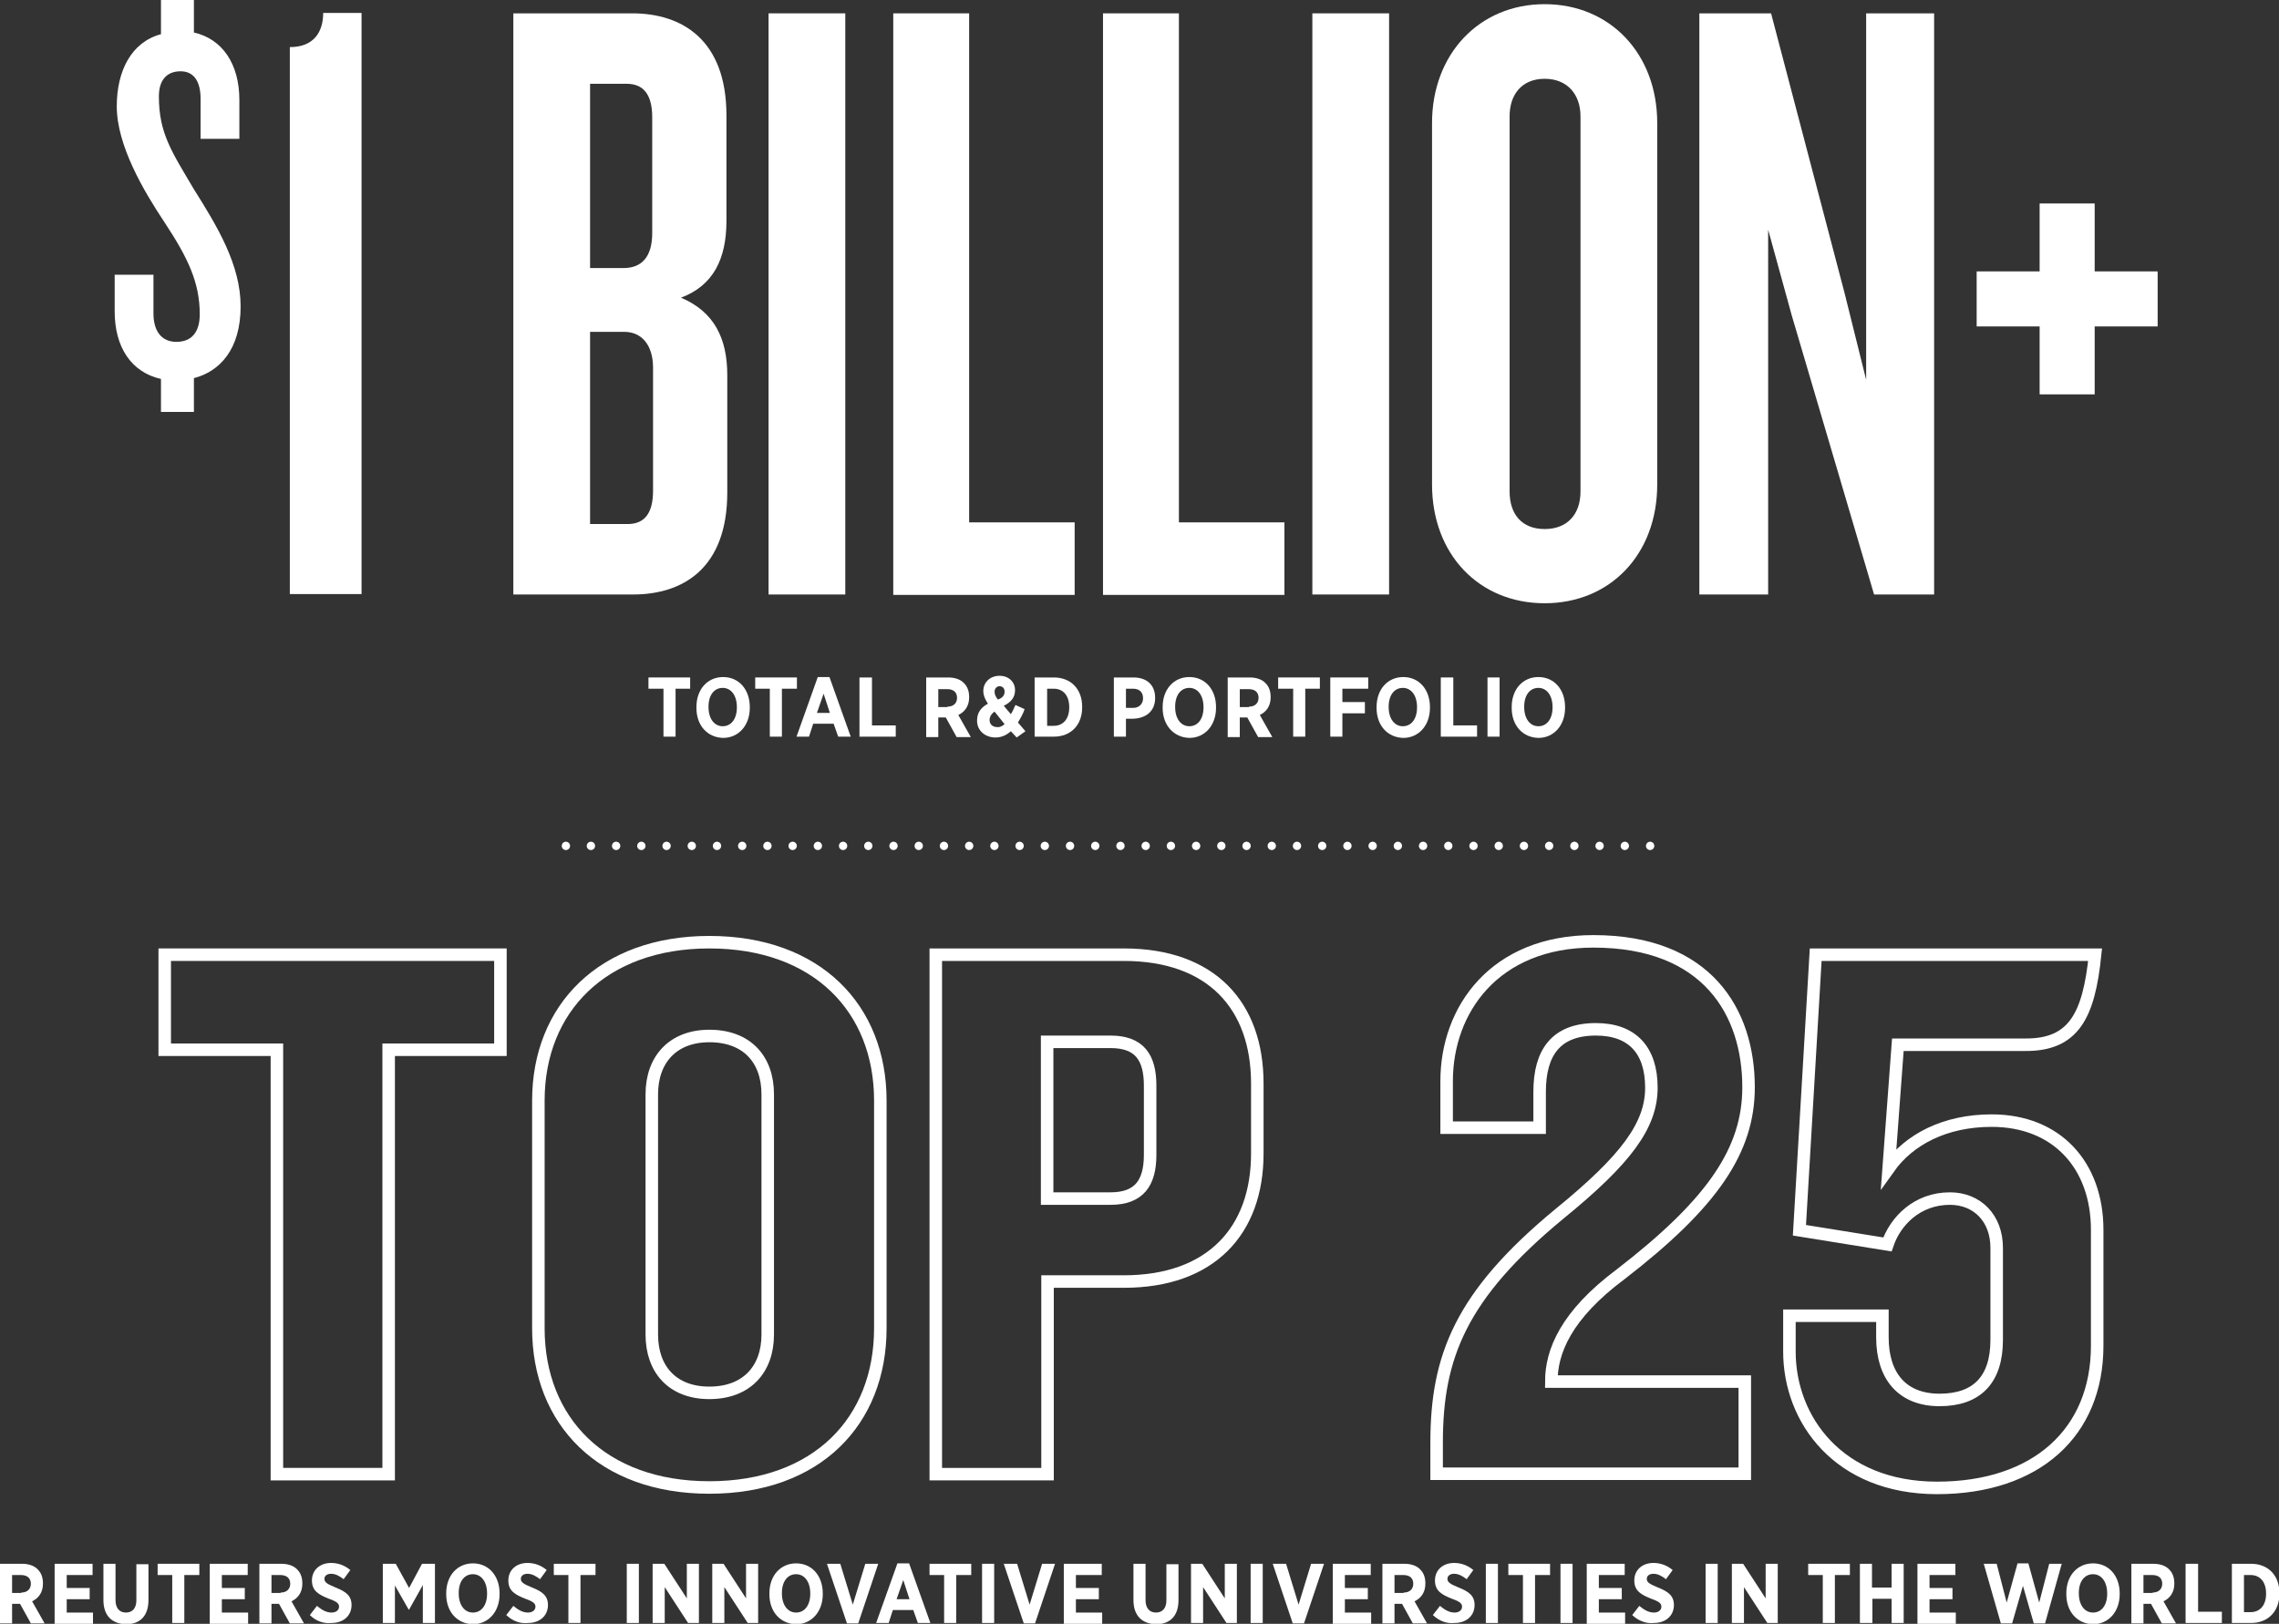 <?xml version="1.0" encoding="utf-8"?>
<!-- Generator: Adobe Illustrator 22.0.0, SVG Export Plug-In . SVG Version: 6.00 Build 0)  -->
<svg version="1.1" id="Layer_1" xmlns="http://www.w3.org/2000/svg" xmlns:xlink="http://www.w3.org/1999/xlink" x="0px" y="0px"
	 viewBox="0 0 546.5 389.5" style="enable-background:new 0 0 546.5 389.5;" xml:space="preserve">
<rect x="0" y="0" width="546.5" height="389.5" fill="#333333" stroke="none"/>
<style type="text/css">
	.st0{fill:none;stroke:#FFFFFF;stroke-width:3;stroke-miterlimit:23.63;}
	.st1{fill:#FFFFFF;}
	.st2{fill:none;stroke:#FFFFFF;stroke-width:2;stroke-linecap:round;stroke-linejoin:round;stroke-dasharray:0,6.047;}
	.st3{fill:none;stroke:#FFFFFF;stroke-width:2;stroke-linecap:round;stroke-linejoin:round;}
</style>
<polygon class="st0" points="120,251.8 120,229 39.5,229 39.5,251.8 66.4,251.8 66.4,353.6 93.2,353.6 93.2,251.8 "/>
<g>
	<path class="st0" d="M184.1,320.1c0,8.4-5.1,14-14,14c-8.8,0-13.8-5.6-13.8-14v-57.6c0-8.4,5.1-14,13.8-14c9,0,14,5.6,14,14V320.1z
		 M211.1,318.6v-54.6c0-22.1-15.2-38-41-38c-25.6,0-41,15.9-41,38v54.6c0,22.3,15.3,38.2,41,38.2
		C195.9,356.8,211.1,340.9,211.1,318.6z"/>
	<path class="st0" d="M275.8,277c0,6.7-2.6,10.5-9.5,10.5h-15.2v-37.6h15.2c6.9,0,9.5,3.7,9.5,10.5V277z M301.5,276.7v-16.8
		c0-18.7-11-30.9-32-30.9h-45.1v124.6h26.8v-46.2h18.3C290.4,307.4,301.5,295.2,301.5,276.7z"/>
	<path class="st0" d="M419.3,260.8c0-18-9.9-35-37.2-35c-23.8,0-35.2,16.5-35.2,33.5v11.2h22.3v-8.6c0-9.4,3.9-15,13.5-15
		c8.8,0,13.3,5.1,13.3,14c0,9-6,17.2-22.1,30.3c-23.6,19.5-29.4,34.2-29.4,54.8v7.5h73.9v-22.1H372c0-7.1,3.4-15.9,16.7-25.8
		C410.7,288.6,419.3,275.9,419.3,260.8z"/>
	<path class="st0" d="M502.4,229h-67l-3.9,66.1l21.1,3.4c1.9-5.6,7.1-11,15-11c6.5,0,11.2,4.7,11.2,11.8v22.1
		c0,9.5-4.7,14.4-13.7,14.4c-9,0-13.7-5.8-13.7-15v-5.2h-22.3v8.6c0,16.3,11.8,32.7,35.4,32.7c23.8,0,38.4-13.3,38.4-34.1V295
		c0-15.5-9.7-26.2-25.3-26.2c-11.2,0-19.8,4.5-24.7,11.4l2.2-29.6h30.5C497.3,250.7,500.9,243.6,502.4,229z"/>
	<g>
		<path class="st1" d="M0,375.1h5.3c1.6,0,3,0.5,3.8,1.4c0.8,0.8,1.2,1.9,1.2,3.3v0.1c0,2.1-1.1,3.5-2.6,4.2l3,5.3H7.4l-2.6-4.7H2.9
			v4.7H0V375.1z M5.1,382c1.5,0,2.3-0.9,2.3-2.1v0c0-1.4-0.9-2.1-2.4-2.1H2.9v4.3H5.1z"/>
		<path class="st1" d="M13.1,375.1h9.1v2.7H16v3.1h5.5v2.7H16v3.2h6.3v2.7h-9.2V375.1z"/>
		<path class="st1" d="M24.8,383.8v-8.7h2.9v8.7c0,2,1,3,2.5,3s2.5-1,2.5-2.9v-8.7h2.9v8.6c0,3.9-2.1,5.8-5.4,5.8
			C26.9,389.5,24.8,387.6,24.8,383.8z"/>
		<path class="st1" d="M41.4,377.8h-3.6v-2.7h10v2.7h-3.6v11.5h-2.9V377.8z"/>
		<path class="st1" d="M50.3,375.1h9.1v2.7h-6.2v3.1h5.5v2.7h-5.5v3.2h6.3v2.7h-9.2V375.1z"/>
		<path class="st1" d="M62.2,375.1h5.3c1.6,0,3,0.5,3.8,1.4c0.8,0.8,1.2,1.9,1.2,3.3v0.1c0,2.1-1.1,3.5-2.6,4.2l3,5.3h-3.4l-2.6-4.7
			h-1.8v4.7h-2.9V375.1z M67.3,382c1.5,0,2.3-0.9,2.3-2.1v0c0-1.4-0.9-2.1-2.4-2.1h-2.1v4.3H67.3z"/>
		<path class="st1" d="M74.3,387.4l1.7-2.2c1,0.8,2.1,1.6,3.5,1.6c1.1,0,1.8-0.6,1.8-1.4v0c0-0.7-0.4-1.2-2.4-1.9
			c-2.5-1-4.1-1.9-4.1-4.4v0c0-2.5,1.9-4.2,4.6-4.2c1.7,0,3.3,0.6,4.6,1.7l-1.6,2.2c-0.9-0.7-1.9-1.3-3-1.3c-1,0-1.6,0.5-1.6,1.2v0
			c0,0.8,0.5,1.2,2.7,2.1c2.5,1,3.8,2,3.8,4.2v0c0,2.6-2,4.3-4.8,4.3C77.7,389.5,75.8,388.9,74.3,387.4z"/>
		<path class="st1" d="M91.8,375.1h3.1l3.2,5.8l3.1-5.8h3.1v14.2h-2.9v-9.1l-3.3,5.9H98l-3.3-5.8v9h-2.9V375.1z"/>
		<path class="st1" d="M107,382.4v-0.2c0-4.3,2.7-7.2,6.4-7.2c3.8,0,6.4,3,6.4,7.2v0.2c0,4.2-2.7,7.2-6.4,7.2
			C109.6,389.5,107,386.6,107,382.4z M116.8,382.3v-0.1c0-2.8-1.4-4.6-3.4-4.6c-2,0-3.4,1.7-3.4,4.5v0.1c0,2.8,1.4,4.6,3.4,4.6
			C115.4,386.8,116.8,385.1,116.8,382.3z"/>
		<path class="st1" d="M121.4,387.4l1.7-2.2c1,0.8,2.1,1.6,3.5,1.6c1.1,0,1.8-0.6,1.8-1.4v0c0-0.7-0.4-1.2-2.4-1.9
			c-2.5-1-4.1-1.9-4.1-4.4v0c0-2.5,1.9-4.2,4.6-4.2c1.7,0,3.3,0.6,4.6,1.7l-1.6,2.2c-0.9-0.7-1.9-1.3-3-1.3c-1,0-1.6,0.5-1.6,1.2v0
			c0,0.8,0.5,1.2,2.7,2.1c2.5,1,3.8,2,3.8,4.2v0c0,2.6-2,4.3-4.8,4.3C124.8,389.5,123,388.9,121.4,387.4z"/>
		<path class="st1" d="M136.4,377.8h-3.6v-2.7h10v2.7h-3.6v11.5h-2.9V377.8z"/>
		<path class="st1" d="M150.3,375.1h2.9v14.2h-2.9V375.1z"/>
		<path class="st1" d="M156.6,375.1h2.7l5.4,8.3v-8.3h2.9v14.2H165l-5.6-8.6v8.6h-2.9V375.1z"/>
		<path class="st1" d="M170.8,375.1h2.7l5.4,8.3v-8.3h2.9v14.2h-2.5l-5.6-8.6v8.6h-2.9V375.1z"/>
		<path class="st1" d="M184.5,382.4v-0.2c0-4.3,2.7-7.2,6.4-7.2c3.8,0,6.4,3,6.4,7.2v0.2c0,4.2-2.7,7.2-6.4,7.2
			C187.1,389.5,184.5,386.6,184.5,382.4z M194.3,382.3v-0.1c0-2.8-1.4-4.6-3.4-4.6c-2,0-3.4,1.7-3.4,4.5v0.1c0,2.8,1.4,4.6,3.4,4.6
			S194.3,385.1,194.3,382.3z"/>
		<path class="st1" d="M198.3,375.1h3.2l3,9.8l3-9.8h3.1l-4.8,14.3h-2.7L198.3,375.1z"/>
		<path class="st1" d="M215.2,375h2.8l5.1,14.3h-3l-1.1-3.1h-4.9l-1,3.1h-3L215.2,375z M218.1,383.6l-1.5-4.6l-1.6,4.6H218.1z"/>
		<path class="st1" d="M226.5,377.8h-3.6v-2.7h10v2.7h-3.6v11.5h-2.9V377.8z"/>
		<path class="st1" d="M235.5,375.1h2.9v14.2h-2.9V375.1z"/>
		<path class="st1" d="M240.7,375.1h3.2l3,9.8l3-9.8h3.1l-4.8,14.3h-2.7L240.7,375.1z"/>
		<path class="st1" d="M255.1,375.1h9.1v2.7H258v3.1h5.5v2.7H258v3.2h6.3v2.7h-9.2V375.1z"/>
		<path class="st1" d="M271.8,383.8v-8.7h2.9v8.7c0,2,1,3,2.5,3s2.5-1,2.5-2.9v-8.7h2.9v8.6c0,3.9-2.1,5.8-5.4,5.8
			C273.9,389.5,271.8,387.6,271.8,383.8z"/>
		<path class="st1" d="M285.6,375.1h2.7l5.4,8.3v-8.3h2.9v14.2h-2.5l-5.6-8.6v8.6h-2.9V375.1z"/>
		<path class="st1" d="M299.9,375.1h2.9v14.2h-2.9V375.1z"/>
		<path class="st1" d="M305.2,375.1h3.2l3,9.8l3-9.8h3.1l-4.8,14.3h-2.7L305.2,375.1z"/>
		<path class="st1" d="M319.6,375.1h9.1v2.7h-6.2v3.1h5.5v2.7h-5.5v3.2h6.3v2.7h-9.2V375.1z"/>
		<path class="st1" d="M331.5,375.1h5.3c1.6,0,3,0.5,3.8,1.4c0.8,0.8,1.2,1.9,1.2,3.3v0.1c0,2.1-1.1,3.5-2.6,4.2l3,5.3h-3.4
			l-2.6-4.7h-1.8v4.7h-2.9V375.1z M336.6,382c1.5,0,2.3-0.9,2.3-2.1v0c0-1.4-0.9-2.1-2.4-2.1h-2.1v4.3H336.6z"/>
		<path class="st1" d="M343.6,387.4l1.7-2.2c1,0.8,2.1,1.6,3.5,1.6c1.1,0,1.8-0.6,1.8-1.4v0c0-0.7-0.4-1.2-2.4-1.9
			c-2.5-1-4.1-1.9-4.1-4.4v0c0-2.5,1.9-4.2,4.6-4.2c1.7,0,3.3,0.6,4.6,1.7l-1.6,2.2c-0.9-0.7-1.9-1.3-3-1.3c-1,0-1.6,0.5-1.6,1.2v0
			c0,0.8,0.5,1.2,2.7,2.1c2.5,1,3.8,2,3.8,4.2v0c0,2.6-2,4.3-4.8,4.3C347,389.5,345.2,388.9,343.6,387.4z"/>
		<path class="st1" d="M356.3,375.1h2.9v14.2h-2.9V375.1z"/>
		<path class="st1" d="M365.3,377.8h-3.6v-2.7h10v2.7h-3.6v11.5h-2.9V377.8z"/>
		<path class="st1" d="M374.2,375.1h2.9v14.2h-2.9V375.1z"/>
		<path class="st1" d="M380.5,375.1h9.1v2.7h-6.2v3.1h5.5v2.7h-5.5v3.2h6.3v2.7h-9.2V375.1z"/>
		<path class="st1" d="M391.4,387.4l1.7-2.2c1,0.8,2.1,1.6,3.5,1.6c1.1,0,1.8-0.6,1.8-1.4v0c0-0.7-0.4-1.2-2.4-1.9
			c-2.5-1-4.1-1.9-4.1-4.4v0c0-2.5,1.9-4.2,4.6-4.2c1.7,0,3.3,0.6,4.6,1.7l-1.6,2.2c-0.9-0.7-1.9-1.3-3-1.3c-1,0-1.6,0.5-1.6,1.2v0
			c0,0.8,0.5,1.2,2.7,2.1c2.5,1,3.8,2,3.8,4.2v0c0,2.6-2,4.3-4.8,4.3C394.9,389.5,393,388.9,391.4,387.4z"/>
		<path class="st1" d="M409,375.1h2.9v14.2H409V375.1z"/>
		<path class="st1" d="M415.3,375.1h2.7l5.4,8.3v-8.3h2.9v14.2h-2.5l-5.6-8.6v8.6h-2.9V375.1z"/>
		<path class="st1" d="M437.2,377.8h-3.6v-2.7h10v2.7h-3.6v11.5h-2.9V377.8z"/>
		<path class="st1" d="M446,375.1h2.9v5.7h4.7v-5.7h2.9v14.2h-2.9v-5.8H449v5.8H446V375.1z"/>
		<path class="st1" d="M459.8,375.1h9.1v2.7h-6.2v3.1h5.5v2.7h-5.5v3.2h6.3v2.7h-9.2V375.1z"/>
		<path class="st1" d="M475.7,375.1h3.1l2.4,9.3l2.6-9.4h2.6l2.6,9.4l2.4-9.3h3l-4,14.3h-2.7l-2.6-9l-2.6,9h-2.7L475.7,375.1z"/>
		<path class="st1" d="M495.5,382.4v-0.2c0-4.3,2.7-7.2,6.4-7.2c3.8,0,6.4,3,6.4,7.2v0.2c0,4.2-2.7,7.2-6.4,7.2
			C498.1,389.5,495.5,386.6,495.5,382.4z M505.3,382.3v-0.1c0-2.8-1.4-4.6-3.4-4.6c-2,0-3.4,1.7-3.4,4.5v0.1c0,2.8,1.4,4.6,3.4,4.6
			S505.3,385.1,505.3,382.3z"/>
		<path class="st1" d="M511.1,375.1h5.3c1.6,0,3,0.5,3.8,1.4c0.8,0.8,1.2,1.9,1.2,3.3v0.1c0,2.1-1.1,3.5-2.6,4.2l3,5.3h-3.4
			l-2.6-4.7H514v4.7h-2.9V375.1z M516.2,382c1.5,0,2.3-0.9,2.3-2.1v0c0-1.4-0.9-2.1-2.4-2.1H514v4.3H516.2z"/>
		<path class="st1" d="M524.2,375.1h2.9v11.5h5.7v2.7h-8.7V375.1z"/>
		<path class="st1" d="M535.2,375.1h4.6c4.1,0,6.8,2.8,6.8,7v0.2c0,4.2-2.7,7-6.8,7h-4.6V375.1z M538.1,377.8v8.9h1.6
			c2.2,0,3.7-1.6,3.7-4.4v-0.1c0-2.8-1.5-4.4-3.7-4.4H538.1z"/>
	</g>
</g>
<g>
	<path class="st1" d="M38.6,0h7.9v7.8c6.7,1.5,10.9,7.4,10.9,16.2v9.3h-9.3v-9.6c0-4.3-1.7-6.6-4.8-6.6c-3.2,0-5.2,2-5.2,6
		c0,8.9,3.1,13.3,8.4,22.3c5.6,8.9,11.2,18.1,11.2,28.1c0,10.3-5,15.6-11.2,17.2v8.1h-7.9v-7.9c-7.1-1.6-11.1-7.6-11.1-16.2v-8.8
		h9.3v9.3c0,4.3,2,6.8,5.5,6.8c3.7,0,5.6-2.4,5.6-6.6c0-7.6-2.8-13.5-8.4-22C34.5,45.9,28,34.9,28,25.5c0-8.5,3.5-15.4,10.6-17.3V0z
		"/>
</g>
<g>
	<g>
		<path class="st1" d="M69.5,142.6V11.3c5.9,0,8-3.8,8-8.2h9.2v139.4H69.5z"/>
		<path class="st1" d="M151.8,142.6h-28.7V3.2h28.5c11.9,0,22.6,6.3,22.6,24.5V53c0,9-3.1,15.5-10.9,18.4c8,3.4,11.1,9.8,11.1,18.6
			v28.1C174.4,136.5,163.6,142.6,151.8,142.6z M156.4,28.1c0-5.4-2.1-8-6.1-8h-8.8v44.2h8c4.4,0,6.9-2.7,6.9-8.4V28.1z M156.6,88.2
			c0-5.4-2.7-8.6-6.9-8.6h-8.2v46.1h9c4,0,6.1-2.5,6.1-8V88.2z"/>
		<path class="st1" d="M184.3,142.6V3.2h18.4v139.4H184.3z"/>
		<path class="st1" d="M214.2,142.6V3.2h18.2v122.1h25.3v17.4H214.2z"/>
		<path class="st1" d="M264.5,142.6V3.2h18.2v122.1H308v17.4H264.5z"/>
		<path class="st1" d="M314.7,142.6V3.2h18.4v139.4H314.7z"/>
		<path class="st1" d="M370.4,144.7c-15.7,0-27-11.7-27-28.5V29.5c0-16.5,11.3-28.5,27-28.5s27,11.9,27,28.5v86.7
			C397.4,133,386.1,144.7,370.4,144.7z M379,27.9c0-5.2-3.1-9-8.6-9s-8.4,3.8-8.4,9v90c0,5.4,2.9,9,8.4,9s8.6-3.6,8.6-9V27.9z"/>
		<path class="st1" d="M449.4,142.6l-19.7-66.8L424,55.1v87.5h-16.5V3.2h17.2l17.6,67l5.2,20.9V3.2h16.3v139.4H449.4z"/>
		<path class="st1" d="M502.3,78.3v16.3h-13.2V78.3h-15.1V65.1h15.1V48.8h13.2v16.3h15.1v13.2H502.3z"/>
	</g>
</g>
<g>
	<path class="st1" d="M159.1,165.2h-3.6v-2.7h10v2.7H162v11.5h-2.9V165.2z"/>
	<path class="st1" d="M167,169.8v-0.2c0-4.3,2.7-7.2,6.4-7.2c3.8,0,6.4,3,6.4,7.2v0.2c0,4.2-2.7,7.2-6.4,7.2
		C169.6,176.9,167,174,167,169.8z M176.7,169.7v-0.1c0-2.8-1.4-4.6-3.4-4.6c-2,0-3.4,1.7-3.4,4.5v0.1c0,2.8,1.4,4.6,3.4,4.6
		S176.7,172.5,176.7,169.7z"/>
	<path class="st1" d="M184.7,165.2h-3.6v-2.7h10v2.7h-3.6v11.5h-2.9V165.2z"/>
	<path class="st1" d="M196.1,162.4h2.8l5.1,14.3h-3l-1.1-3.1h-4.9l-1,3.1h-3L196.1,162.4z M199,171l-1.5-4.6l-1.6,4.6H199z"/>
	<path class="st1" d="M206.2,162.5h2.9V174h5.7v2.7h-8.7V162.5z"/>
	<path class="st1" d="M222.1,162.5h5.3c1.6,0,3,0.5,3.8,1.4c0.8,0.8,1.2,1.9,1.2,3.3v0.1c0,2.1-1.1,3.5-2.6,4.2l3,5.3h-3.4l-2.6-4.7
		h-1.8v4.7h-2.9V162.5z M227.2,169.5c1.5,0,2.3-0.9,2.3-2.1v0c0-1.4-0.9-2.1-2.4-2.1h-2.1v4.3H227.2z"/>
	<path class="st1" d="M242.4,175.4c-1,0.9-2.2,1.5-3.7,1.5c-2.4,0-4.4-1.6-4.4-4v-0.1c0-1.8,0.9-3.1,2.6-4c-0.7-1.1-1.1-2-1.1-3
		v-0.1c0-1.9,1.5-3.6,3.9-3.6c2.2,0,3.7,1.5,3.7,3.4v0.1c0,1.8-1.1,2.9-2.7,3.7l1.7,2c0.4-0.6,0.7-1.3,1.1-2.2l2.2,1
		c-0.4,1.2-1,2.2-1.6,3.2l1.8,2.1l-2.1,1.5L242.4,175.4z M240.9,173.7l-2.4-3c-0.8,0.5-1.2,1.3-1.2,2v0c0,1,0.7,1.7,1.8,1.7
		C239.7,174.5,240.3,174.2,240.9,173.7z M240.9,165.9L240.9,165.9c0-0.8-0.5-1.3-1.2-1.3c-0.7,0-1.2,0.6-1.2,1.3v0
		c0,0.6,0.2,1.2,0.8,1.9C240.4,167.4,240.9,166.8,240.9,165.9z"/>
	<path class="st1" d="M248.1,162.5h4.6c4.1,0,6.8,2.8,6.8,7v0.2c0,4.2-2.7,7-6.8,7h-4.6V162.5z M251.1,165.2v8.9h1.6
		c2.2,0,3.7-1.6,3.7-4.4v-0.1c0-2.8-1.5-4.4-3.7-4.4H251.1z"/>
	<path class="st1" d="M267.1,162.5h4.7c3.2,0,5.2,1.8,5.2,4.9v0c0,3.3-2.3,4.9-5.3,5H270v4.3h-2.9V162.5z M271.7,169.8
		c1.5,0,2.4-1,2.4-2.3v0c0-1.5-0.9-2.3-2.4-2.3H270v4.6H271.7z"/>
	<path class="st1" d="M278.8,169.8v-0.2c0-4.3,2.7-7.2,6.4-7.2c3.8,0,6.4,3,6.4,7.2v0.2c0,4.2-2.7,7.2-6.4,7.2
		C281.5,176.9,278.8,174,278.8,169.8z M288.6,169.7v-0.1c0-2.8-1.4-4.6-3.4-4.6c-2,0-3.4,1.7-3.4,4.5v0.1c0,2.8,1.4,4.6,3.4,4.6
		S288.6,172.5,288.6,169.7z"/>
	<path class="st1" d="M294.4,162.5h5.3c1.6,0,3,0.5,3.8,1.4c0.8,0.8,1.2,1.9,1.2,3.3v0.1c0,2.1-1.1,3.5-2.6,4.2l3,5.3h-3.4l-2.6-4.7
		h-1.8v4.7h-2.9V162.5z M299.5,169.5c1.5,0,2.3-0.9,2.3-2.1v0c0-1.4-0.9-2.1-2.4-2.1h-2.1v4.3H299.5z"/>
	<path class="st1" d="M310.1,165.2h-3.6v-2.7h10v2.7H313v11.5h-2.9V165.2z"/>
	<path class="st1" d="M319,162.5h9.1v2.7h-6.2v3.2h5.4v2.7h-5.4v5.6H319V162.5z"/>
	<path class="st1" d="M330.1,169.8v-0.2c0-4.3,2.7-7.2,6.4-7.2c3.8,0,6.4,3,6.4,7.2v0.2c0,4.2-2.7,7.2-6.4,7.2
		C332.7,176.9,330.1,174,330.1,169.8z M339.8,169.7v-0.1c0-2.8-1.4-4.6-3.4-4.6c-2,0-3.4,1.7-3.4,4.5v0.1c0,2.8,1.4,4.6,3.4,4.6
		S339.8,172.5,339.8,169.7z"/>
	<path class="st1" d="M345.6,162.5h2.9V174h5.7v2.7h-8.7V162.5z"/>
	<path class="st1" d="M356.7,162.5h2.9v14.2h-2.9V162.5z"/>
	<path class="st1" d="M362.5,169.8v-0.2c0-4.3,2.7-7.2,6.4-7.2c3.8,0,6.4,3,6.4,7.2v0.2c0,4.2-2.7,7.2-6.4,7.2
		C365.1,176.9,362.5,174,362.5,169.8z M372.3,169.7v-0.1c0-2.8-1.4-4.6-3.4-4.6c-2,0-3.4,1.7-3.4,4.5v0.1c0,2.8,1.4,4.6,3.4,4.6
		S372.3,172.5,372.3,169.7z"/>
</g>
<line class="st2" x1="141.7" y1="202.9" x2="392.6" y2="202.9"/>
<path class="st3" d="M395.7,202.9L395.7,202.9 M135.7,202.9L135.7,202.9"/>
</svg>
